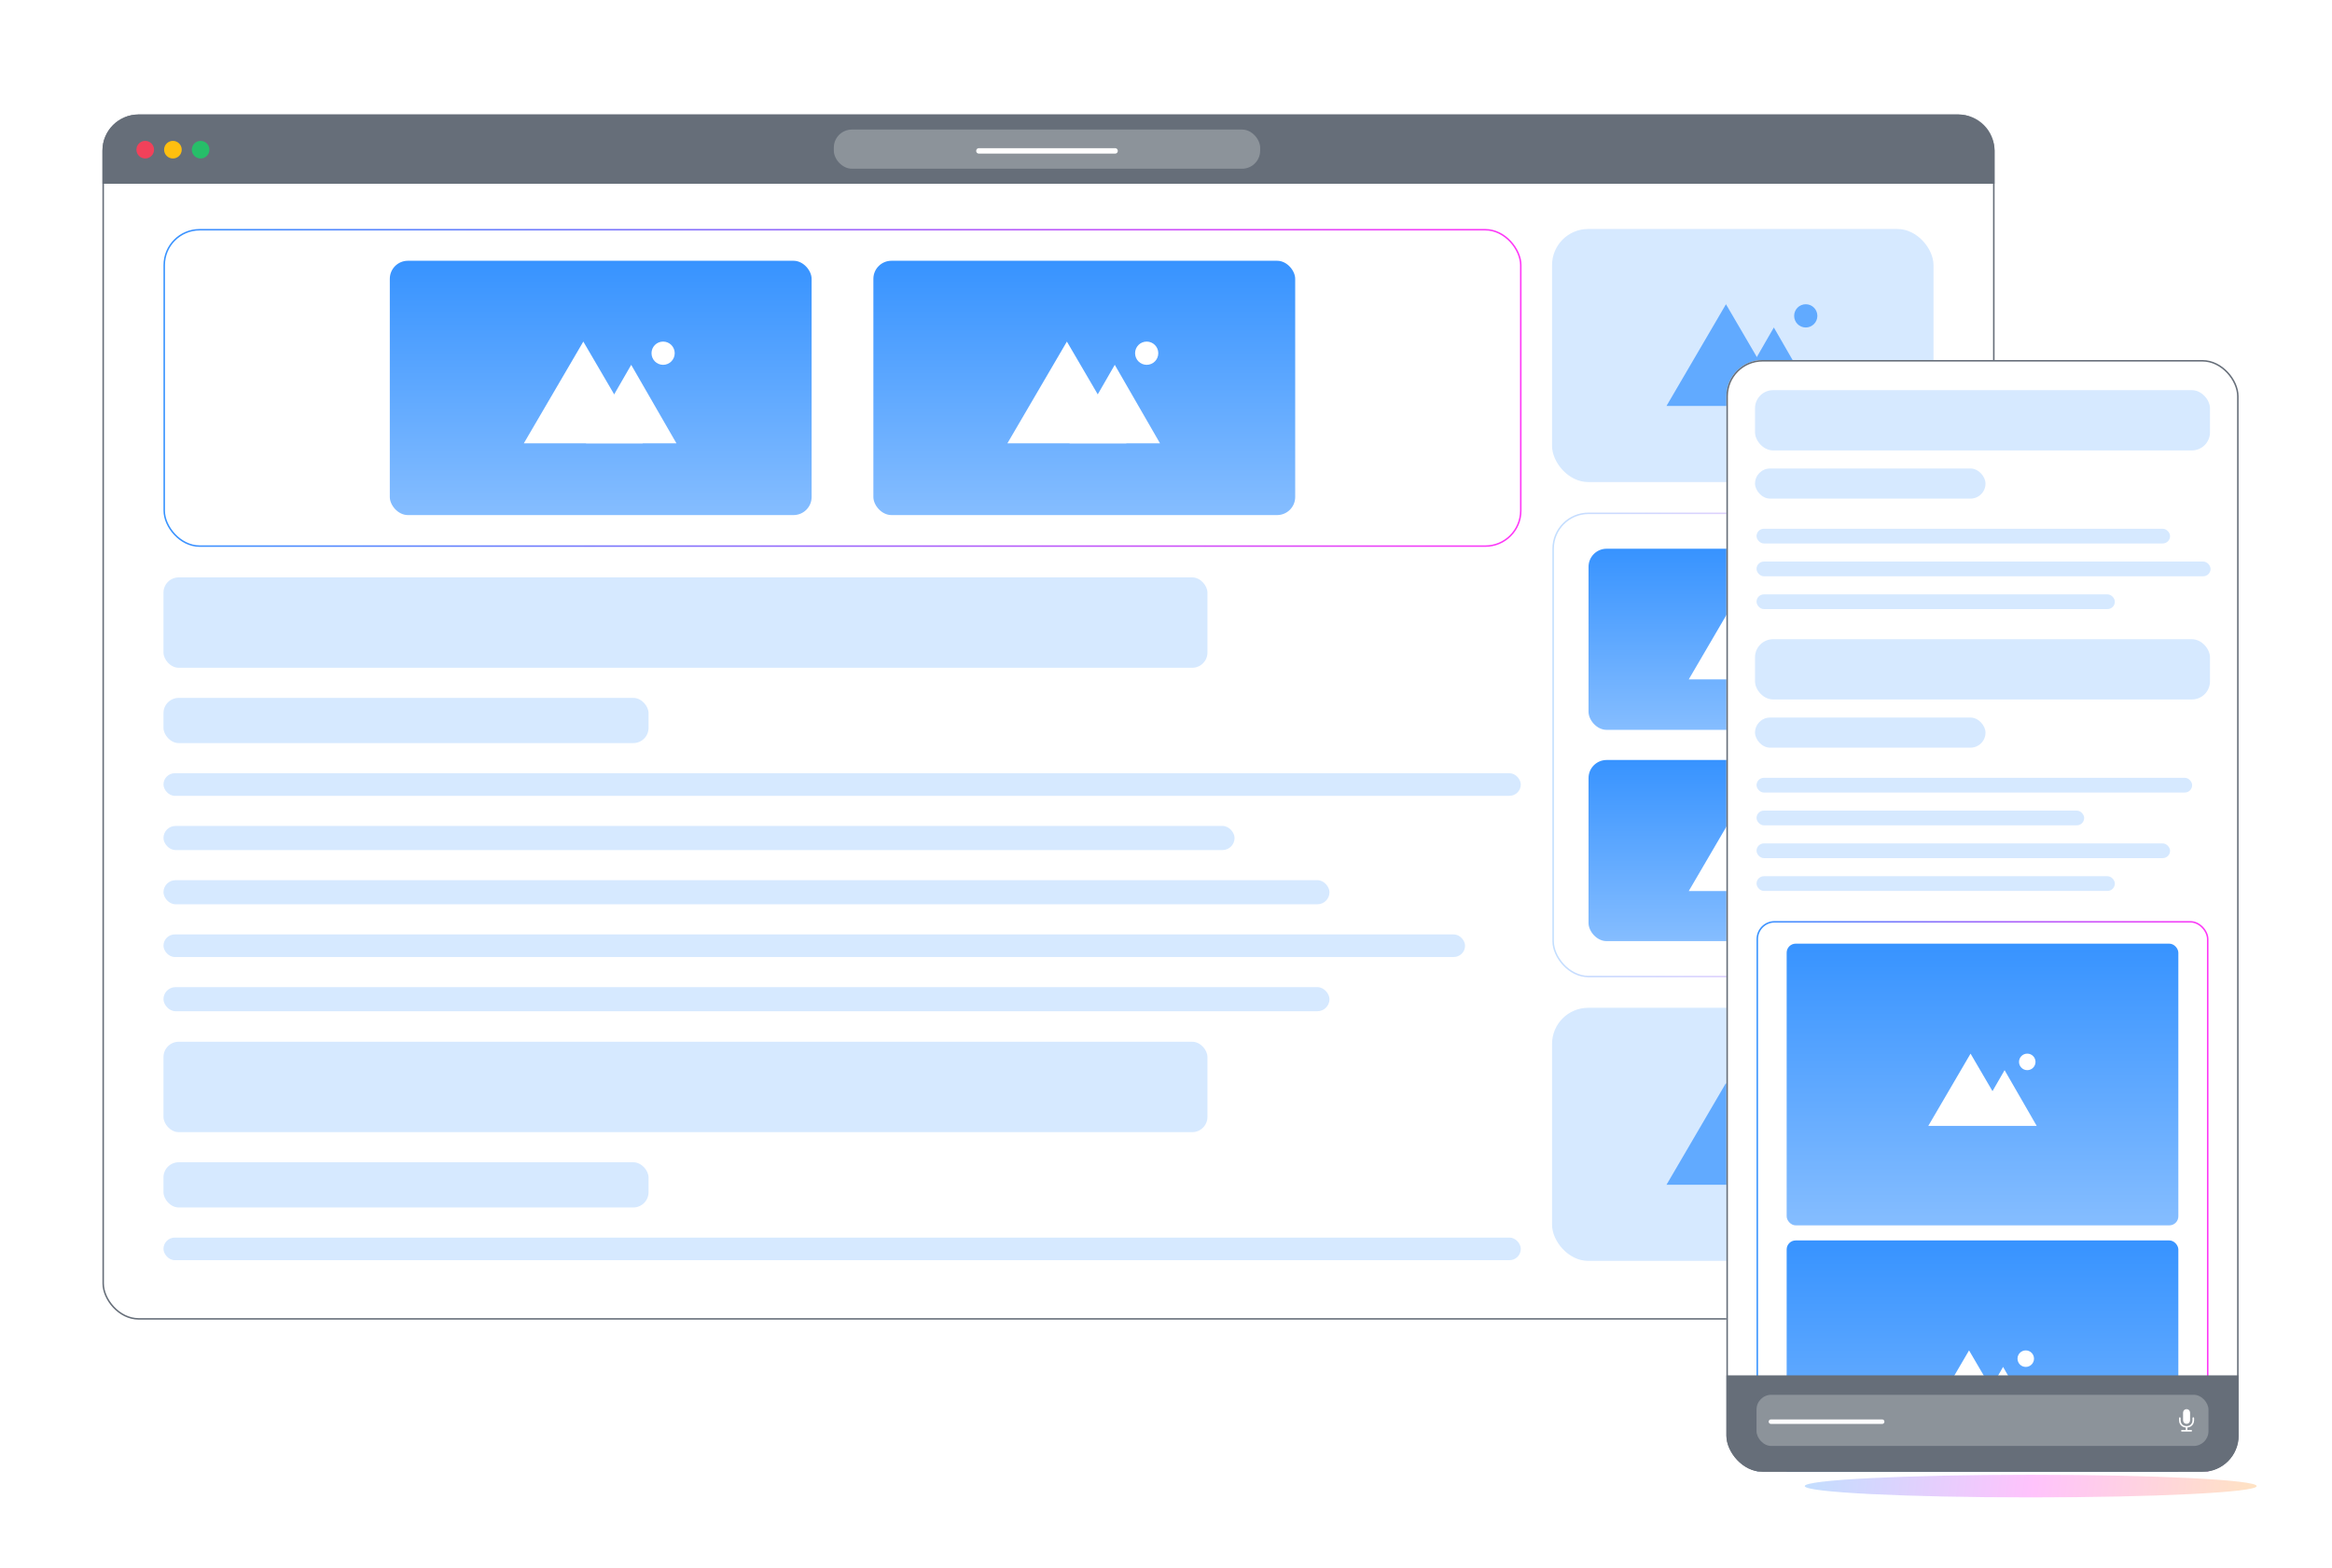 <?xml version="1.0" encoding="UTF-8"?> <svg xmlns="http://www.w3.org/2000/svg" width="1548" height="1041" viewBox="0 0 1548 1041" fill="none"><g filter="url(#filter0_f_2349_13693)"><ellipse cx="682.67" cy="844" rx="418.67" ry="15" fill="url(#paint0_linear_2349_13693)" fill-opacity="0.3"></ellipse></g><g filter="url(#filter1_f_2349_13693)"><ellipse cx="1348" cy="986.5" rx="150" ry="7.5" fill="url(#paint1_linear_2349_13693)" fill-opacity="0.3"></ellipse></g><g filter="url(#filter2_dd_2349_13693)"><rect x="30" y="40" width="1256" height="800" rx="24" fill="white"></rect><rect x="30.5" y="40.5" width="1255" height="799" rx="23.5" stroke="#666E79"></rect><rect x="71.016" y="116.5" width="900.484" height="210.022" rx="23.5" stroke="url(#paint2_linear_2349_13693)"></rect><rect x="220.758" y="137.102" width="280" height="168.817" rx="12" fill="url(#paint3_linear_2349_13693)"></rect><g filter="url(#filter3_d_2349_13693)"><path d="M349.211 187.747L388.695 255.274H309.726L349.211 187.747Z" fill="white"></path><path d="M380.992 203.182L411.016 255.274H350.967L380.992 203.182Z" fill="white"></path><path d="M409.882 195.465C409.882 199.727 406.433 203.182 402.178 203.182C397.923 203.182 394.474 199.727 394.474 195.465C394.474 191.202 397.923 187.747 402.178 187.747C406.433 187.747 409.882 191.202 409.882 195.465Z" fill="white"></path></g><rect x="541.758" y="137.102" width="280" height="168.817" rx="12" fill="url(#paint4_linear_2349_13693)"></rect><g filter="url(#filter4_d_2349_13693)"><path d="M670.211 187.747L709.695 255.274H630.726L670.211 187.747Z" fill="white"></path><path d="M701.992 203.182L732.016 255.274H671.967L701.992 203.182Z" fill="white"></path><path d="M730.882 195.465C730.882 199.727 727.433 203.182 723.178 203.182C718.923 203.182 715.474 199.727 715.474 195.465C715.474 191.202 718.923 187.747 723.178 187.747C727.433 187.747 730.882 191.202 730.882 195.465Z" fill="white"></path></g><rect x="70.516" y="347.28" width="693" height="60" rx="10.129" fill="#D6E9FF"></rect><rect x="70.516" y="427.28" width="322" height="30" rx="10.129" fill="#D6E9FF"></rect><rect x="70.516" y="477.28" width="901" height="15" rx="7.5" fill="#D6E9FF"></rect><rect x="70.516" y="512.28" width="711" height="16" rx="8" fill="#D6E9FF"></rect><rect x="70.516" y="548.28" width="774" height="16" rx="8" fill="#D6E9FF"></rect><rect x="70.516" y="584.28" width="864" height="15" rx="7.5" fill="#D6E9FF"></rect><rect x="70.516" y="619.28" width="774" height="16" rx="8" fill="#D6E9FF"></rect><rect x="70.516" y="655.538" width="693" height="60" rx="10.129" fill="#D6E9FF"></rect><rect x="70.516" y="735.538" width="322" height="30" rx="10.129" fill="#D6E9FF"></rect><rect x="70.516" y="785.538" width="901" height="15" rx="7.5" fill="#D6E9FF"></rect><rect x="992.258" y="116" width="253.226" height="168" rx="24" fill="#D6E9FF"></rect><path d="M1107.71 165.958L1147.2 233.484H1068.23L1107.71 165.958Z" fill="#61AAFF"></path><path d="M1139.49 181.392L1169.52 233.484H1109.47L1139.49 181.392Z" fill="#61AAFF"></path><path d="M1168.38 173.675C1168.38 177.937 1164.93 181.392 1160.68 181.392C1156.42 181.392 1152.97 177.937 1152.97 173.675C1152.97 169.413 1156.42 165.958 1160.68 165.958C1164.93 165.958 1168.38 169.413 1168.38 173.675Z" fill="#61AAFF"></path><rect x="992.984" y="304.758" width="252" height="307.484" rx="23.5" stroke="url(#paint5_linear_2349_13693)" stroke-opacity="0.3"></rect><rect x="1016.48" y="328.258" width="205" height="120.242" rx="12" fill="url(#paint6_linear_2349_13693)"></rect><g filter="url(#filter5_d_2349_13693)"><path d="M1111.07 364L1139.13 412H1083L1111.07 364Z" fill="white"></path><path d="M1133.66 374.971L1155 412H1112.32L1133.66 374.971Z" fill="white"></path><path d="M1154.19 369.486C1154.19 372.515 1151.74 374.971 1148.72 374.971C1145.69 374.971 1143.24 372.515 1143.24 369.486C1143.24 366.456 1145.69 364 1148.72 364C1151.74 364 1154.19 366.456 1154.19 369.486Z" fill="white"></path></g><rect x="1016.48" y="468.5" width="205" height="120.242" rx="12" fill="url(#paint7_linear_2349_13693)"></rect><g filter="url(#filter6_d_2349_13693)"><path d="M1111.07 504.5L1139.13 552.5H1083L1111.07 504.5Z" fill="white"></path><path d="M1133.66 515.471L1155 552.5H1112.32L1133.66 515.471Z" fill="white"></path><path d="M1154.19 509.986C1154.19 513.015 1151.74 515.471 1148.72 515.471C1145.69 515.471 1143.24 513.015 1143.24 509.986C1143.24 506.956 1145.69 504.5 1148.72 504.5C1151.74 504.5 1154.19 506.956 1154.19 509.986Z" fill="white"></path></g><rect x="992.258" y="633" width="253.226" height="168" rx="24" fill="#D6E9FF"></rect><path d="M1107.71 682.957L1147.2 750.484H1068.23L1107.71 682.957Z" fill="#61AAFF"></path><path d="M1139.49 698.392L1169.52 750.484H1109.47L1139.49 698.392Z" fill="#61AAFF"></path><path d="M1168.38 690.675C1168.38 694.937 1164.93 698.392 1160.68 698.392C1156.42 698.392 1152.97 694.937 1152.97 690.675C1152.97 686.412 1156.42 682.957 1160.68 682.957C1164.93 682.957 1168.38 686.412 1168.38 690.675Z" fill="#61AAFF"></path><path d="M30 64C30 50.745 40.745 40 54 40H1262C1275.25 40 1286 50.745 1286 64V86H30V64Z" fill="#666E79"></path><rect x="515.5" y="50" width="283" height="26" rx="12" fill="#8C939A"></rect><path d="M610.012 64.148C610.012 63.804 610.092 63.5 610.252 63.236C610.404 62.964 610.616 62.752 610.888 62.6C611.152 62.44 611.456 62.36 611.8 62.36H618.568C618.912 62.36 619.216 62.44 619.48 62.6C619.752 62.752 619.964 62.964 620.116 63.236C620.276 63.5 620.356 63.804 620.356 64.148V64.172C620.356 64.516 620.276 64.824 620.116 65.096C619.964 65.36 619.752 65.572 619.48 65.732C619.216 65.884 618.912 65.96 618.568 65.96H611.8C611.456 65.96 611.152 65.884 610.888 65.732C610.616 65.572 610.404 65.36 610.252 65.096C610.092 64.824 610.012 64.516 610.012 64.172V64.148ZM616.931 64.148C616.931 63.804 617.011 63.5 617.171 63.236C617.323 62.964 617.535 62.752 617.807 62.6C618.071 62.44 618.375 62.36 618.719 62.36H625.487C625.831 62.36 626.135 62.44 626.399 62.6C626.671 62.752 626.883 62.964 627.035 63.236C627.195 63.5 627.275 63.804 627.275 64.148V64.172C627.275 64.516 627.195 64.824 627.035 65.096C626.883 65.36 626.671 65.572 626.399 65.732C626.135 65.884 625.831 65.96 625.487 65.96H618.719C618.375 65.96 618.071 65.884 617.807 65.732C617.535 65.572 617.323 65.36 617.171 65.096C617.011 64.824 616.931 64.516 616.931 64.172V64.148ZM623.849 64.148C623.849 63.804 623.929 63.5 624.089 63.236C624.241 62.964 624.453 62.752 624.725 62.6C624.989 62.44 625.293 62.36 625.637 62.36H632.405C632.749 62.36 633.053 62.44 633.317 62.6C633.589 62.752 633.801 62.964 633.953 63.236C634.113 63.5 634.193 63.804 634.193 64.148V64.172C634.193 64.516 634.113 64.824 633.953 65.096C633.801 65.36 633.589 65.572 633.317 65.732C633.053 65.884 632.749 65.96 632.405 65.96H625.637C625.293 65.96 624.989 65.884 624.725 65.732C624.453 65.572 624.241 65.36 624.089 65.096C623.929 64.824 623.849 64.516 623.849 64.172V64.148ZM630.767 64.148C630.767 63.804 630.847 63.5 631.007 63.236C631.159 62.964 631.371 62.752 631.643 62.6C631.907 62.44 632.211 62.36 632.555 62.36H636.011C636.355 62.36 636.659 62.44 636.923 62.6C637.195 62.752 637.407 62.964 637.559 63.236C637.719 63.5 637.799 63.804 637.799 64.148V64.172C637.799 64.516 637.719 64.824 637.559 65.096C637.407 65.36 637.195 65.572 636.923 65.732C636.659 65.884 636.355 65.96 636.011 65.96H632.555C632.211 65.96 631.907 65.884 631.643 65.732C631.371 65.572 631.159 65.36 631.007 65.096C630.847 64.824 630.767 64.516 630.767 64.172V64.148ZM634.381 64.148C634.381 63.804 634.461 63.5 634.621 63.236C634.773 62.964 634.985 62.752 635.257 62.6C635.521 62.44 635.825 62.36 636.169 62.36H642.937C643.281 62.36 643.585 62.44 643.849 62.6C644.121 62.752 644.333 62.964 644.485 63.236C644.645 63.5 644.725 63.804 644.725 64.148V64.172C644.725 64.516 644.645 64.824 644.485 65.096C644.333 65.36 644.121 65.572 643.849 65.732C643.585 65.884 643.281 65.96 642.937 65.96H636.169C635.825 65.96 635.521 65.884 635.257 65.732C634.985 65.572 634.773 65.36 634.621 65.096C634.461 64.824 634.381 64.516 634.381 64.172V64.148ZM641.299 64.148C641.299 63.804 641.379 63.5 641.539 63.236C641.691 62.964 641.903 62.752 642.175 62.6C642.439 62.44 642.743 62.36 643.087 62.36H649.855C650.199 62.36 650.503 62.44 650.767 62.6C651.039 62.752 651.251 62.964 651.403 63.236C651.563 63.5 651.643 63.804 651.643 64.148V64.172C651.643 64.516 651.563 64.824 651.403 65.096C651.251 65.36 651.039 65.572 650.767 65.732C650.503 65.884 650.199 65.96 649.855 65.96H643.087C642.743 65.96 642.439 65.884 642.175 65.732C641.903 65.572 641.691 65.36 641.539 65.096C641.379 64.824 641.299 64.516 641.299 64.172V64.148ZM648.217 64.148C648.217 63.804 648.297 63.5 648.457 63.236C648.609 62.964 648.821 62.752 649.093 62.6C649.357 62.44 649.661 62.36 650.005 62.36H656.773C657.117 62.36 657.421 62.44 657.685 62.6C657.957 62.752 658.169 62.964 658.321 63.236C658.481 63.5 658.561 63.804 658.561 64.148V64.172C658.561 64.516 658.481 64.824 658.321 65.096C658.169 65.36 657.957 65.572 657.685 65.732C657.421 65.884 657.117 65.96 656.773 65.96H650.005C649.661 65.96 649.357 65.884 649.093 65.732C648.821 65.572 648.609 65.36 648.457 65.096C648.297 64.824 648.217 64.516 648.217 64.172V64.148ZM655.136 64.148C655.136 63.804 655.216 63.5 655.376 63.236C655.528 62.964 655.74 62.752 656.012 62.6C656.276 62.44 656.58 62.36 656.924 62.36H663.692C664.036 62.36 664.34 62.44 664.604 62.6C664.876 62.752 665.088 62.964 665.24 63.236C665.4 63.5 665.48 63.804 665.48 64.148V64.172C665.48 64.516 665.4 64.824 665.24 65.096C665.088 65.36 664.876 65.572 664.604 65.732C664.34 65.884 664.036 65.96 663.692 65.96H656.924C656.58 65.96 656.276 65.884 656.012 65.732C655.74 65.572 655.528 65.36 655.376 65.096C655.216 64.824 655.136 64.516 655.136 64.172V64.148ZM662.054 64.148C662.054 63.804 662.134 63.5 662.294 63.236C662.446 62.964 662.658 62.752 662.93 62.6C663.194 62.44 663.498 62.36 663.842 62.36H667.298C667.642 62.36 667.946 62.44 668.21 62.6C668.482 62.752 668.694 62.964 668.846 63.236C669.006 63.5 669.086 63.804 669.086 64.148V64.172C669.086 64.516 669.006 64.824 668.846 65.096C668.694 65.36 668.482 65.572 668.21 65.732C667.946 65.884 667.642 65.96 667.298 65.96H663.842C663.498 65.96 663.194 65.884 662.93 65.732C662.658 65.572 662.446 65.36 662.294 65.096C662.134 64.824 662.054 64.516 662.054 64.172V64.148ZM665.667 64.148C665.667 63.804 665.747 63.5 665.907 63.236C666.059 62.964 666.271 62.752 666.543 62.6C666.807 62.44 667.111 62.36 667.455 62.36H670.911C671.255 62.36 671.559 62.44 671.823 62.6C672.095 62.752 672.307 62.964 672.459 63.236C672.619 63.5 672.699 63.804 672.699 64.148V64.172C672.699 64.516 672.619 64.824 672.459 65.096C672.307 65.36 672.095 65.572 671.823 65.732C671.559 65.884 671.255 65.96 670.911 65.96H667.455C667.111 65.96 666.807 65.884 666.543 65.732C666.271 65.572 666.059 65.36 665.907 65.096C665.747 64.824 665.667 64.516 665.667 64.172V64.148ZM669.281 64.148C669.281 63.804 669.361 63.5 669.521 63.236C669.673 62.964 669.885 62.752 670.157 62.6C670.421 62.44 670.725 62.36 671.069 62.36H677.837C678.181 62.36 678.485 62.44 678.749 62.6C679.021 62.752 679.233 62.964 679.385 63.236C679.545 63.5 679.625 63.804 679.625 64.148V64.172C679.625 64.516 679.545 64.824 679.385 65.096C679.233 65.36 679.021 65.572 678.749 65.732C678.485 65.884 678.181 65.96 677.837 65.96H671.069C670.725 65.96 670.421 65.884 670.157 65.732C669.885 65.572 669.673 65.36 669.521 65.096C669.361 64.824 669.281 64.516 669.281 64.172V64.148ZM676.199 64.148C676.199 63.804 676.279 63.5 676.439 63.236C676.591 62.964 676.803 62.752 677.075 62.6C677.339 62.44 677.643 62.36 677.987 62.36H681.443C681.787 62.36 682.091 62.44 682.355 62.6C682.627 62.752 682.839 62.964 682.991 63.236C683.151 63.5 683.231 63.804 683.231 64.148V64.172C683.231 64.516 683.151 64.824 682.991 65.096C682.839 65.36 682.627 65.572 682.355 65.732C682.091 65.884 681.787 65.96 681.443 65.96H677.987C677.643 65.96 677.339 65.884 677.075 65.732C676.803 65.572 676.591 65.36 676.439 65.096C676.279 64.824 676.199 64.516 676.199 64.172V64.148ZM679.813 64.148C679.813 63.804 679.893 63.5 680.053 63.236C680.205 62.964 680.417 62.752 680.689 62.6C680.953 62.44 681.257 62.36 681.601 62.36H688.369C688.713 62.36 689.017 62.44 689.281 62.6C689.553 62.752 689.765 62.964 689.917 63.236C690.077 63.5 690.157 63.804 690.157 64.148V64.172C690.157 64.516 690.077 64.824 689.917 65.096C689.765 65.36 689.553 65.572 689.281 65.732C689.017 65.884 688.713 65.96 688.369 65.96H681.601C681.257 65.96 680.953 65.884 680.689 65.732C680.417 65.572 680.205 65.36 680.053 65.096C679.893 64.824 679.813 64.516 679.813 64.172V64.148ZM686.731 64.148C686.731 63.804 686.811 63.5 686.971 63.236C687.123 62.964 687.335 62.752 687.607 62.6C687.871 62.44 688.175 62.36 688.519 62.36H695.287C695.631 62.36 695.935 62.44 696.199 62.6C696.471 62.752 696.683 62.964 696.835 63.236C696.995 63.5 697.075 63.804 697.075 64.148V64.172C697.075 64.516 696.995 64.824 696.835 65.096C696.683 65.36 696.471 65.572 696.199 65.732C695.935 65.884 695.631 65.96 695.287 65.96H688.519C688.175 65.96 687.871 65.884 687.607 65.732C687.335 65.572 687.123 65.36 686.971 65.096C686.811 64.824 686.731 64.516 686.731 64.172V64.148ZM693.649 64.148C693.649 63.804 693.729 63.5 693.889 63.236C694.041 62.964 694.253 62.752 694.525 62.6C694.789 62.44 695.093 62.36 695.437 62.36H702.205C702.549 62.36 702.853 62.44 703.117 62.6C703.389 62.752 703.601 62.964 703.753 63.236C703.913 63.5 703.993 63.804 703.993 64.148V64.172C703.993 64.516 703.913 64.824 703.753 65.096C703.601 65.36 703.389 65.572 703.117 65.732C702.853 65.884 702.549 65.96 702.205 65.96H695.437C695.093 65.96 694.789 65.884 694.525 65.732C694.253 65.572 694.041 65.36 693.889 65.096C693.729 64.824 693.649 64.516 693.649 64.172V64.148Z" fill="white"></path><ellipse cx="58.404" cy="63.363" rx="5.848" ry="5.841" fill="#F2415A"></ellipse><ellipse cx="76.782" cy="63.363" rx="5.848" ry="5.841" fill="#FFBF0F"></ellipse><ellipse cx="95.161" cy="63.363" rx="5.848" ry="5.841" fill="#27BE69"></ellipse></g><g filter="url(#filter7_dd_2349_13693)"><g clip-path="url(#clip0_2349_13693)"><rect x="1178" y="248" width="340" height="738" rx="24" fill="white"></rect><rect x="1197" y="268" width="302" height="40" rx="12" fill="#D6E9FF"></rect><rect x="1197" y="320" width="153" height="20" rx="10" fill="#D6E9FF"></rect><rect x="1198" y="360" width="274.51" height="9.775" rx="4.887" fill="#D6E9FF"></rect><rect x="1198" y="381.775" width="301.391" height="9.775" rx="4.887" fill="#D6E9FF"></rect><rect x="1198" y="403.55" width="237.854" height="9.775" rx="4.887" fill="#D6E9FF"></rect><rect x="1197" y="433.324" width="302" height="40" rx="12" fill="#D6E9FF"></rect><rect x="1197" y="485.324" width="153" height="20" rx="10" fill="#D6E9FF"></rect><rect x="1198" y="525.324" width="289.172" height="9.775" rx="4.887" fill="#D6E9FF"></rect><rect x="1198" y="547.099" width="217.49" height="9.775" rx="4.887" fill="#D6E9FF"></rect><rect x="1198" y="568.874" width="274.51" height="9.775" rx="4.887" fill="#D6E9FF"></rect><rect x="1198" y="590.649" width="237.854" height="9.775" rx="4.887" fill="#D6E9FF"></rect><rect x="1198.5" y="620.924" width="299" height="413" rx="11.5" stroke="url(#paint8_linear_2349_13693)"></rect><rect x="1218" y="635.424" width="260" height="187" rx="6" fill="url(#paint9_linear_2349_13693)"></rect><g filter="url(#filter8_d_2349_13693)"><path d="M1340.07 705.424L1354.63 730.326L1362.66 716.395L1384 753.424L1312 753.424L1340.07 705.424Z" fill="white"></path><path d="M1377.72 716.395C1380.74 716.395 1383.19 713.939 1383.19 710.91C1383.19 707.88 1380.74 705.424 1377.72 705.424C1374.69 705.424 1372.24 707.88 1372.24 710.91C1372.24 713.939 1374.69 716.395 1377.72 716.395Z" fill="white"></path></g><rect x="1218" y="832.424" width="260" height="187" rx="6" fill="url(#paint10_linear_2349_13693)"></rect><g filter="url(#filter9_d_2349_13693)"><path d="M1339.07 902.424L1353.63 927.326L1361.66 913.395L1383 950.424L1311 950.424L1339.07 902.424Z" fill="white"></path><path d="M1376.72 913.395C1379.74 913.395 1382.19 910.939 1382.19 907.91C1382.19 904.88 1379.74 902.424 1376.72 902.424C1373.69 902.424 1371.24 904.88 1371.24 907.91C1371.24 910.939 1373.69 913.395 1376.72 913.395Z" fill="white"></path></g><rect width="340" height="63.75" transform="translate(1178 922)" fill="#666E79"></rect><rect x="1198" y="934.892" width="300" height="33.967" rx="9.808" fill="#8C939A"></rect><path d="M1206.07 952.727C1206.07 952.446 1206.14 952.197 1206.27 951.981C1206.39 951.759 1206.57 951.586 1206.79 951.462C1207 951.331 1207.25 951.265 1207.53 951.265H1213.06C1213.35 951.265 1213.59 951.331 1213.81 951.462C1214.03 951.586 1214.21 951.759 1214.33 951.981C1214.46 952.197 1214.53 952.446 1214.53 952.727V952.746C1214.53 953.027 1214.46 953.279 1214.33 953.502C1214.21 953.717 1214.03 953.891 1213.81 954.021C1213.59 954.146 1213.35 954.208 1213.06 954.208H1207.53C1207.25 954.208 1207 954.146 1206.79 954.021C1206.57 953.891 1206.39 953.717 1206.27 953.502C1206.14 953.279 1206.07 953.027 1206.07 952.746V952.727ZM1211.73 952.727C1211.73 952.446 1211.79 952.197 1211.92 951.981C1212.05 951.759 1212.22 951.586 1212.44 951.462C1212.66 951.331 1212.91 951.265 1213.19 951.265H1218.72C1219 951.265 1219.25 951.331 1219.46 951.462C1219.69 951.586 1219.86 951.759 1219.98 951.981C1220.12 952.197 1220.18 952.446 1220.18 952.727V952.746C1220.18 953.027 1220.12 953.279 1219.98 953.502C1219.86 953.717 1219.69 953.891 1219.46 954.021C1219.25 954.146 1219 954.208 1218.72 954.208H1213.19C1212.91 954.208 1212.66 954.146 1212.44 954.021C1212.22 953.891 1212.05 953.717 1211.92 953.502C1211.79 953.279 1211.73 953.027 1211.73 952.746V952.727ZM1217.38 952.727C1217.38 952.446 1217.45 952.197 1217.58 951.981C1217.7 951.759 1217.87 951.586 1218.1 951.462C1218.31 951.331 1218.56 951.265 1218.84 951.265H1224.37C1224.65 951.265 1224.9 951.331 1225.12 951.462C1225.34 951.586 1225.51 951.759 1225.64 951.981C1225.77 952.197 1225.83 952.446 1225.83 952.727V952.746C1225.83 953.027 1225.77 953.279 1225.64 953.502C1225.51 953.717 1225.34 953.891 1225.12 954.021C1224.9 954.146 1224.65 954.208 1224.37 954.208H1218.84C1218.56 954.208 1218.31 954.146 1218.1 954.021C1217.87 953.891 1217.7 953.717 1217.58 953.502C1217.45 953.279 1217.38 953.027 1217.38 952.746V952.727ZM1223.03 952.727C1223.03 952.446 1223.1 952.197 1223.23 951.981C1223.36 951.759 1223.53 951.586 1223.75 951.462C1223.97 951.331 1224.22 951.265 1224.5 951.265H1227.32C1227.6 951.265 1227.85 951.331 1228.07 951.462C1228.29 951.586 1228.46 951.759 1228.59 951.981C1228.72 952.197 1228.78 952.446 1228.78 952.727V952.746C1228.78 953.027 1228.72 953.279 1228.59 953.502C1228.46 953.717 1228.29 953.891 1228.07 954.021C1227.85 954.146 1227.6 954.208 1227.32 954.208H1224.5C1224.22 954.208 1223.97 954.146 1223.75 954.021C1223.53 953.891 1223.36 953.717 1223.23 953.502C1223.1 953.279 1223.03 953.027 1223.03 952.746V952.727ZM1225.99 952.727C1225.99 952.446 1226.05 952.197 1226.18 951.981C1226.31 951.759 1226.48 951.586 1226.7 951.462C1226.92 951.331 1227.17 951.265 1227.45 951.265H1232.98C1233.26 951.265 1233.51 951.331 1233.73 951.462C1233.95 951.586 1234.12 951.759 1234.25 951.981C1234.38 952.197 1234.44 952.446 1234.44 952.727V952.746C1234.44 953.027 1234.38 953.279 1234.25 953.502C1234.12 953.717 1233.95 953.891 1233.73 954.021C1233.51 954.146 1233.26 954.208 1232.98 954.208H1227.45C1227.17 954.208 1226.92 954.146 1226.7 954.021C1226.48 953.891 1226.31 953.717 1226.18 953.502C1226.05 953.279 1225.99 953.027 1225.99 952.746V952.727ZM1231.64 952.727C1231.64 952.446 1231.71 952.197 1231.84 951.981C1231.96 951.759 1232.14 951.586 1232.36 951.462C1232.57 951.331 1232.82 951.265 1233.1 951.265H1238.64C1238.92 951.265 1239.17 951.331 1239.38 951.462C1239.6 951.586 1239.78 951.759 1239.9 951.981C1240.03 952.197 1240.1 952.446 1240.1 952.727V952.746C1240.1 953.027 1240.03 953.279 1239.9 953.502C1239.78 953.717 1239.6 953.891 1239.38 954.021C1239.17 954.146 1238.92 954.208 1238.64 954.208H1233.1C1232.82 954.208 1232.57 954.146 1232.36 954.021C1232.14 953.891 1231.96 953.717 1231.84 953.502C1231.71 953.279 1231.64 953.027 1231.64 952.746V952.727ZM1237.3 952.727C1237.3 952.446 1237.36 952.197 1237.49 951.981C1237.62 951.759 1237.79 951.586 1238.01 951.462C1238.23 951.331 1238.48 951.265 1238.76 951.265H1244.29C1244.57 951.265 1244.82 951.331 1245.04 951.462C1245.26 951.586 1245.43 951.759 1245.56 951.981C1245.69 952.197 1245.75 952.446 1245.75 952.727V952.746C1245.75 953.027 1245.69 953.279 1245.56 953.502C1245.43 953.717 1245.26 953.891 1245.04 954.021C1244.82 954.146 1244.57 954.208 1244.29 954.208H1238.76C1238.48 954.208 1238.23 954.146 1238.01 954.021C1237.79 953.891 1237.62 953.717 1237.49 953.502C1237.36 953.279 1237.3 953.027 1237.3 952.746V952.727ZM1242.95 952.727C1242.95 952.446 1243.02 952.197 1243.15 951.981C1243.27 951.759 1243.45 951.586 1243.67 951.462C1243.88 951.331 1244.13 951.265 1244.41 951.265H1249.94C1250.23 951.265 1250.47 951.331 1250.69 951.462C1250.91 951.586 1251.09 951.759 1251.21 951.981C1251.34 952.197 1251.41 952.446 1251.41 952.727V952.746C1251.41 953.027 1251.34 953.279 1251.21 953.502C1251.09 953.717 1250.91 953.891 1250.69 954.021C1250.47 954.146 1250.23 954.208 1249.94 954.208H1244.41C1244.13 954.208 1243.88 954.146 1243.67 954.021C1243.45 953.891 1243.27 953.717 1243.15 953.502C1243.02 953.279 1242.95 953.027 1242.95 952.746V952.727ZM1248.61 952.727C1248.61 952.446 1248.67 952.197 1248.8 951.981C1248.93 951.759 1249.1 951.586 1249.32 951.462C1249.54 951.331 1249.79 951.265 1250.07 951.265H1252.89C1253.17 951.265 1253.42 951.331 1253.64 951.462C1253.86 951.586 1254.03 951.759 1254.16 951.981C1254.29 952.197 1254.35 952.446 1254.35 952.727V952.746C1254.35 953.027 1254.29 953.279 1254.16 953.502C1254.03 953.717 1253.86 953.891 1253.64 954.021C1253.42 954.146 1253.17 954.208 1252.89 954.208H1250.07C1249.79 954.208 1249.54 954.146 1249.32 954.021C1249.1 953.891 1248.93 953.717 1248.8 953.502C1248.67 953.279 1248.61 953.027 1248.61 952.746V952.727ZM1251.56 952.727C1251.56 952.446 1251.62 952.197 1251.76 951.981C1251.88 951.759 1252.05 951.586 1252.28 951.462C1252.49 951.331 1252.74 951.265 1253.02 951.265H1255.85C1256.13 951.265 1256.37 951.331 1256.59 951.462C1256.81 951.586 1256.99 951.759 1257.11 951.981C1257.24 952.197 1257.31 952.446 1257.31 952.727V952.746C1257.31 953.027 1257.24 953.279 1257.11 953.502C1256.99 953.717 1256.81 953.891 1256.59 954.021C1256.37 954.146 1256.13 954.208 1255.85 954.208H1253.02C1252.74 954.208 1252.49 954.146 1252.28 954.021C1252.05 953.891 1251.88 953.717 1251.76 953.502C1251.62 953.279 1251.56 953.027 1251.56 952.746V952.727ZM1254.51 952.727C1254.51 952.446 1254.58 952.197 1254.71 951.981C1254.83 951.759 1255.01 951.586 1255.23 951.462C1255.44 951.331 1255.69 951.265 1255.97 951.265H1261.51C1261.79 951.265 1262.04 951.331 1262.25 951.462C1262.47 951.586 1262.65 951.759 1262.77 951.981C1262.9 952.197 1262.97 952.446 1262.97 952.727V952.746C1262.97 953.027 1262.9 953.279 1262.77 953.502C1262.65 953.717 1262.47 953.891 1262.25 954.021C1262.04 954.146 1261.79 954.208 1261.51 954.208H1255.97C1255.69 954.208 1255.44 954.146 1255.23 954.021C1255.01 953.891 1254.83 953.717 1254.71 953.502C1254.58 953.279 1254.51 953.027 1254.51 952.746V952.727ZM1260.17 952.727C1260.17 952.446 1260.23 952.197 1260.36 951.981C1260.49 951.759 1260.66 951.586 1260.88 951.462C1261.1 951.331 1261.35 951.265 1261.63 951.265H1264.45C1264.73 951.265 1264.98 951.331 1265.2 951.462C1265.42 951.586 1265.59 951.759 1265.72 951.981C1265.85 952.197 1265.91 952.446 1265.91 952.727V952.746C1265.91 953.027 1265.85 953.279 1265.72 953.502C1265.59 953.717 1265.42 953.891 1265.2 954.021C1264.98 954.146 1264.73 954.208 1264.45 954.208H1261.63C1261.35 954.208 1261.1 954.146 1260.88 954.021C1260.66 953.891 1260.49 953.717 1260.36 953.502C1260.23 953.279 1260.17 953.027 1260.17 952.746V952.727ZM1263.12 952.727C1263.12 952.446 1263.19 952.197 1263.32 951.981C1263.44 951.759 1263.61 951.586 1263.84 951.462C1264.05 951.331 1264.3 951.265 1264.58 951.265H1270.11C1270.39 951.265 1270.64 951.331 1270.86 951.462C1271.08 951.586 1271.25 951.759 1271.38 951.981C1271.51 952.197 1271.57 952.446 1271.57 952.727V952.746C1271.57 953.027 1271.51 953.279 1271.38 953.502C1271.25 953.717 1271.08 953.891 1270.86 954.021C1270.64 954.146 1270.39 954.208 1270.11 954.208H1264.58C1264.3 954.208 1264.05 954.146 1263.84 954.021C1263.61 953.891 1263.44 953.717 1263.32 953.502C1263.19 953.279 1263.12 953.027 1263.12 952.746V952.727ZM1268.77 952.727C1268.77 952.446 1268.84 952.197 1268.97 951.981C1269.1 951.759 1269.27 951.586 1269.49 951.462C1269.71 951.331 1269.95 951.265 1270.24 951.265H1275.77C1276.05 951.265 1276.3 951.331 1276.51 951.462C1276.74 951.586 1276.91 951.759 1277.03 951.981C1277.16 952.197 1277.23 952.446 1277.23 952.727V952.746C1277.23 953.027 1277.16 953.279 1277.03 953.502C1276.91 953.717 1276.74 953.891 1276.51 954.021C1276.3 954.146 1276.05 954.208 1275.77 954.208H1270.24C1269.95 954.208 1269.71 954.146 1269.49 954.021C1269.27 953.891 1269.1 953.717 1268.97 953.502C1268.84 953.279 1268.77 953.027 1268.77 952.746V952.727ZM1274.43 952.727C1274.43 952.446 1274.49 952.197 1274.63 951.981C1274.75 951.759 1274.92 951.586 1275.15 951.462C1275.36 951.331 1275.61 951.265 1275.89 951.265H1281.42C1281.7 951.265 1281.95 951.331 1282.17 951.462C1282.39 951.586 1282.56 951.759 1282.69 951.981C1282.82 952.197 1282.88 952.446 1282.88 952.727V952.746C1282.88 953.027 1282.82 953.279 1282.69 953.502C1282.56 953.717 1282.39 953.891 1282.17 954.021C1281.95 954.146 1281.7 954.208 1281.42 954.208H1275.89C1275.61 954.208 1275.36 954.146 1275.15 954.021C1274.92 953.891 1274.75 953.717 1274.63 953.502C1274.49 953.279 1274.43 953.027 1274.43 952.746V952.727Z" fill="white"></path><path d="M1478.46 951.749C1478.46 952.662 1478.65 953.472 1479.02 954.18C1479.4 954.888 1479.92 955.457 1480.59 955.885C1481.26 956.309 1482.04 956.558 1482.93 956.633V958.26H1480.34C1480.19 958.26 1480.06 958.312 1479.96 958.414C1479.86 958.516 1479.81 958.642 1479.81 958.791C1479.81 958.936 1479.86 959.059 1479.96 959.162C1480.06 959.264 1480.19 959.315 1480.34 959.315H1486.58C1486.73 959.315 1486.85 959.264 1486.96 959.162C1487.06 959.059 1487.11 958.936 1487.11 958.791C1487.11 958.642 1487.06 958.516 1486.96 958.414C1486.85 958.312 1486.73 958.26 1486.58 958.26H1483.99V956.633C1484.88 956.558 1485.66 956.309 1486.33 955.885C1487 955.457 1487.52 954.888 1487.89 954.18C1488.27 953.472 1488.46 952.662 1488.46 951.749V950.331C1488.46 950.187 1488.41 950.063 1488.3 949.961C1488.2 949.858 1488.08 949.807 1487.93 949.807C1487.78 949.807 1487.66 949.858 1487.56 949.961C1487.45 950.063 1487.4 950.187 1487.4 950.331V951.707C1487.4 952.499 1487.24 953.193 1486.91 953.789C1486.59 954.385 1486.13 954.849 1485.54 955.179C1484.95 955.505 1484.26 955.668 1483.46 955.668C1482.67 955.668 1481.97 955.505 1481.38 955.179C1480.79 954.849 1480.33 954.385 1480 953.789C1479.68 953.193 1479.51 952.499 1479.51 951.707V950.331C1479.51 950.187 1479.46 950.063 1479.36 949.961C1479.26 949.858 1479.13 949.807 1478.98 949.807C1478.84 949.807 1478.72 949.858 1478.61 949.961C1478.51 950.063 1478.46 950.187 1478.46 950.331V951.749ZM1483.46 954.166C1483.92 954.166 1484.33 954.059 1484.68 953.845C1485.03 953.631 1485.3 953.335 1485.5 952.958C1485.69 952.576 1485.79 952.136 1485.79 951.637V946.964C1485.79 946.465 1485.69 946.027 1485.5 945.65C1485.3 945.268 1485.03 944.97 1484.68 944.756C1484.33 944.542 1483.92 944.435 1483.46 944.435C1483 944.435 1482.59 944.542 1482.24 944.756C1481.89 944.97 1481.62 945.268 1481.42 945.65C1481.23 946.027 1481.13 946.465 1481.13 946.964V951.637C1481.13 952.136 1481.23 952.576 1481.42 952.958C1481.62 953.335 1481.89 953.631 1482.24 953.845C1482.59 954.059 1483 954.166 1483.46 954.166Z" fill="white"></path></g><rect x="1178.5" y="248.5" width="339" height="737" rx="23.5" stroke="#666E79"></rect></g><defs><filter id="filter0_f_2349_13693" x="234" y="799" width="897.34" height="90" filterUnits="userSpaceOnUse" color-interpolation-filters="sRGB"><feFlood flood-opacity="0" result="BackgroundImageFix"></feFlood><feBlend mode="normal" in="SourceGraphic" in2="BackgroundImageFix" result="shape"></feBlend><feGaussianBlur stdDeviation="15" result="effect1_foregroundBlur_2349_13693"></feGaussianBlur></filter><filter id="filter1_f_2349_13693" x="1183" y="964" width="330" height="45" filterUnits="userSpaceOnUse" color-interpolation-filters="sRGB"><feFlood flood-opacity="0" result="BackgroundImageFix"></feFlood><feBlend mode="normal" in="SourceGraphic" in2="BackgroundImageFix" result="shape"></feBlend><feGaussianBlur stdDeviation="7.5" result="effect1_foregroundBlur_2349_13693"></feGaussianBlur></filter><filter id="filter2_dd_2349_13693" x="0" y="0" width="1376" height="920" filterUnits="userSpaceOnUse" color-interpolation-filters="sRGB"><feFlood flood-opacity="0" result="BackgroundImageFix"></feFlood><feColorMatrix in="SourceAlpha" type="matrix" values="0 0 0 0 0 0 0 0 0 0 0 0 0 0 0 0 0 0 127 0" result="hardAlpha"></feColorMatrix><feOffset dx="30" dy="20"></feOffset><feGaussianBlur stdDeviation="30"></feGaussianBlur><feComposite in2="hardAlpha" operator="out"></feComposite><feColorMatrix type="matrix" values="0 0 0 0 0 0 0 0 0 0 0 0 0 0 0 0 0 0 0.1 0"></feColorMatrix><feBlend mode="normal" in2="BackgroundImageFix" result="effect1_dropShadow_2349_13693"></feBlend><feColorMatrix in="SourceAlpha" type="matrix" values="0 0 0 0 0 0 0 0 0 0 0 0 0 0 0 0 0 0 127 0" result="hardAlpha"></feColorMatrix><feOffset dx="8" dy="16"></feOffset><feGaussianBlur stdDeviation="15"></feGaussianBlur><feComposite in2="hardAlpha" operator="out"></feComposite><feColorMatrix type="matrix" values="0 0 0 0 0 0 0 0 0 0 0 0 0 0 0 0 0 0 0.1 0"></feColorMatrix><feBlend mode="normal" in2="effect1_dropShadow_2349_13693" result="effect2_dropShadow_2349_13693"></feBlend><feBlend mode="normal" in="SourceGraphic" in2="effect2_dropShadow_2349_13693" result="shape"></feBlend></filter><filter id="filter3_d_2349_13693" x="294.726" y="175.747" width="131.291" height="97.527" filterUnits="userSpaceOnUse" color-interpolation-filters="sRGB"><feFlood flood-opacity="0" result="BackgroundImageFix"></feFlood><feColorMatrix in="SourceAlpha" type="matrix" values="0 0 0 0 0 0 0 0 0 0 0 0 0 0 0 0 0 0 127 0" result="hardAlpha"></feColorMatrix><feOffset dy="3"></feOffset><feGaussianBlur stdDeviation="7.5"></feGaussianBlur><feComposite in2="hardAlpha" operator="out"></feComposite><feColorMatrix type="matrix" values="0 0 0 0 0 0 0 0 0 0.055 0 0 0 0 0.122 0 0 0 0.15 0"></feColorMatrix><feBlend mode="normal" in2="BackgroundImageFix" result="effect1_dropShadow_2349_13693"></feBlend><feBlend mode="normal" in="SourceGraphic" in2="effect1_dropShadow_2349_13693" result="shape"></feBlend></filter><filter id="filter4_d_2349_13693" x="615.726" y="175.747" width="131.291" height="97.527" filterUnits="userSpaceOnUse" color-interpolation-filters="sRGB"><feFlood flood-opacity="0" result="BackgroundImageFix"></feFlood><feColorMatrix in="SourceAlpha" type="matrix" values="0 0 0 0 0 0 0 0 0 0 0 0 0 0 0 0 0 0 127 0" result="hardAlpha"></feColorMatrix><feOffset dy="3"></feOffset><feGaussianBlur stdDeviation="7.5"></feGaussianBlur><feComposite in2="hardAlpha" operator="out"></feComposite><feColorMatrix type="matrix" values="0 0 0 0 0 0 0 0 0 0.055 0 0 0 0 0.122 0 0 0 0.15 0"></feColorMatrix><feBlend mode="normal" in2="BackgroundImageFix" result="effect1_dropShadow_2349_13693"></feBlend><feBlend mode="normal" in="SourceGraphic" in2="effect1_dropShadow_2349_13693" result="shape"></feBlend></filter><filter id="filter5_d_2349_13693" x="1068" y="352" width="102" height="78" filterUnits="userSpaceOnUse" color-interpolation-filters="sRGB"><feFlood flood-opacity="0" result="BackgroundImageFix"></feFlood><feColorMatrix in="SourceAlpha" type="matrix" values="0 0 0 0 0 0 0 0 0 0 0 0 0 0 0 0 0 0 127 0" result="hardAlpha"></feColorMatrix><feOffset dy="3"></feOffset><feGaussianBlur stdDeviation="7.5"></feGaussianBlur><feComposite in2="hardAlpha" operator="out"></feComposite><feColorMatrix type="matrix" values="0 0 0 0 0 0 0 0 0 0.055 0 0 0 0 0.122 0 0 0 0.15 0"></feColorMatrix><feBlend mode="normal" in2="BackgroundImageFix" result="effect1_dropShadow_2349_13693"></feBlend><feBlend mode="normal" in="SourceGraphic" in2="effect1_dropShadow_2349_13693" result="shape"></feBlend></filter><filter id="filter6_d_2349_13693" x="1068" y="492.5" width="102" height="78" filterUnits="userSpaceOnUse" color-interpolation-filters="sRGB"><feFlood flood-opacity="0" result="BackgroundImageFix"></feFlood><feColorMatrix in="SourceAlpha" type="matrix" values="0 0 0 0 0 0 0 0 0 0 0 0 0 0 0 0 0 0 127 0" result="hardAlpha"></feColorMatrix><feOffset dy="3"></feOffset><feGaussianBlur stdDeviation="7.5"></feGaussianBlur><feComposite in2="hardAlpha" operator="out"></feComposite><feColorMatrix type="matrix" values="0 0 0 0 0 0 0 0 0 0.055 0 0 0 0 0.122 0 0 0 0.15 0"></feColorMatrix><feBlend mode="normal" in2="BackgroundImageFix" result="effect1_dropShadow_2349_13693"></feBlend><feBlend mode="normal" in="SourceGraphic" in2="effect1_dropShadow_2349_13693" result="shape"></feBlend></filter><filter id="filter7_dd_2349_13693" x="1088" y="183" width="460" height="858" filterUnits="userSpaceOnUse" color-interpolation-filters="sRGB"><feFlood flood-opacity="0" result="BackgroundImageFix"></feFlood><feColorMatrix in="SourceAlpha" type="matrix" values="0 0 0 0 0 0 0 0 0 0 0 0 0 0 0 0 0 0 127 0" result="hardAlpha"></feColorMatrix><feOffset dx="-30" dy="-5"></feOffset><feGaussianBlur stdDeviation="30"></feGaussianBlur><feComposite in2="hardAlpha" operator="out"></feComposite><feColorMatrix type="matrix" values="0 0 0 0 0 0 0 0 0 0 0 0 0 0 0 0 0 0 0.1 0"></feColorMatrix><feBlend mode="normal" in2="BackgroundImageFix" result="effect1_dropShadow_2349_13693"></feBlend><feColorMatrix in="SourceAlpha" type="matrix" values="0 0 0 0 0 0 0 0 0 0 0 0 0 0 0 0 0 0 127 0" result="hardAlpha"></feColorMatrix><feOffset dx="-2" dy="-4"></feOffset><feGaussianBlur stdDeviation="2.5"></feGaussianBlur><feComposite in2="hardAlpha" operator="out"></feComposite><feColorMatrix type="matrix" values="0 0 0 0 0 0 0 0 0 0 0 0 0 0 0 0 0 0 0.1 0"></feColorMatrix><feBlend mode="normal" in2="effect1_dropShadow_2349_13693" result="effect2_dropShadow_2349_13693"></feBlend><feBlend mode="normal" in="SourceGraphic" in2="effect2_dropShadow_2349_13693" result="shape"></feBlend></filter><filter id="filter8_d_2349_13693" x="1297" y="693.424" width="102" height="78" filterUnits="userSpaceOnUse" color-interpolation-filters="sRGB"><feFlood flood-opacity="0" result="BackgroundImageFix"></feFlood><feColorMatrix in="SourceAlpha" type="matrix" values="0 0 0 0 0 0 0 0 0 0 0 0 0 0 0 0 0 0 127 0" result="hardAlpha"></feColorMatrix><feOffset dy="3"></feOffset><feGaussianBlur stdDeviation="7.5"></feGaussianBlur><feComposite in2="hardAlpha" operator="out"></feComposite><feColorMatrix type="matrix" values="0 0 0 0 0 0 0 0 0 0.055 0 0 0 0 0.122 0 0 0 0.15 0"></feColorMatrix><feBlend mode="normal" in2="BackgroundImageFix" result="effect1_dropShadow_2349_13693"></feBlend><feBlend mode="normal" in="SourceGraphic" in2="effect1_dropShadow_2349_13693" result="shape"></feBlend></filter><filter id="filter9_d_2349_13693" x="1296" y="890.424" width="102" height="78" filterUnits="userSpaceOnUse" color-interpolation-filters="sRGB"><feFlood flood-opacity="0" result="BackgroundImageFix"></feFlood><feColorMatrix in="SourceAlpha" type="matrix" values="0 0 0 0 0 0 0 0 0 0 0 0 0 0 0 0 0 0 127 0" result="hardAlpha"></feColorMatrix><feOffset dy="3"></feOffset><feGaussianBlur stdDeviation="7.5"></feGaussianBlur><feComposite in2="hardAlpha" operator="out"></feComposite><feColorMatrix type="matrix" values="0 0 0 0 0 0 0 0 0 0.055 0 0 0 0 0.122 0 0 0 0.15 0"></feColorMatrix><feBlend mode="normal" in2="BackgroundImageFix" result="effect1_dropShadow_2349_13693"></feBlend><feBlend mode="normal" in="SourceGraphic" in2="effect1_dropShadow_2349_13693" result="shape"></feBlend></filter><linearGradient id="paint0_linear_2349_13693" x1="264" y1="829" x2="1081.99" y2="970.702" gradientUnits="userSpaceOnUse"><stop stop-color="#3793FF"></stop><stop offset="0.502" stop-color="#FF37F7"></stop><stop offset="1" stop-color="#FFA337"></stop></linearGradient><linearGradient id="paint1_linear_2349_13693" x1="1198" y1="979" x2="1495.28" y2="1015.9" gradientUnits="userSpaceOnUse"><stop stop-color="#3793FF"></stop><stop offset="0.502" stop-color="#FF37F7"></stop><stop offset="1" stop-color="#FFA337"></stop></linearGradient><linearGradient id="paint2_linear_2349_13693" x1="70.516" y1="221.511" x2="972" y2="221.511" gradientUnits="userSpaceOnUse"><stop stop-color="#3793FF"></stop><stop offset="1" stop-color="#FF37F7"></stop></linearGradient><linearGradient id="paint3_linear_2349_13693" x1="360.758" y1="137.102" x2="360.758" y2="305.919" gradientUnits="userSpaceOnUse"><stop stop-color="#3793FF"></stop><stop offset="1" stop-color="#85BDFF"></stop></linearGradient><linearGradient id="paint4_linear_2349_13693" x1="681.758" y1="137.102" x2="681.758" y2="305.919" gradientUnits="userSpaceOnUse"><stop stop-color="#3793FF"></stop><stop offset="1" stop-color="#85BDFF"></stop></linearGradient><linearGradient id="paint5_linear_2349_13693" x1="992.484" y1="304.258" x2="1247.05" y2="305.554" gradientUnits="userSpaceOnUse"><stop stop-color="#3793FF"></stop><stop offset="1" stop-color="#FF37F7"></stop></linearGradient><linearGradient id="paint6_linear_2349_13693" x1="1118.98" y1="328.258" x2="1118.98" y2="448.5" gradientUnits="userSpaceOnUse"><stop stop-color="#3793FF"></stop><stop offset="1" stop-color="#85BDFF"></stop></linearGradient><linearGradient id="paint7_linear_2349_13693" x1="1118.98" y1="468.5" x2="1118.98" y2="588.742" gradientUnits="userSpaceOnUse"><stop stop-color="#3793FF"></stop><stop offset="1" stop-color="#85BDFF"></stop></linearGradient><linearGradient id="paint8_linear_2349_13693" x1="1198" y1="827.424" x2="1498" y2="827.424" gradientUnits="userSpaceOnUse"><stop stop-color="#3793FF"></stop><stop offset="1" stop-color="#FF37F7"></stop></linearGradient><linearGradient id="paint9_linear_2349_13693" x1="1348" y1="635.424" x2="1348" y2="822.424" gradientUnits="userSpaceOnUse"><stop stop-color="#3793FF"></stop><stop offset="1" stop-color="#85BDFF"></stop></linearGradient><linearGradient id="paint10_linear_2349_13693" x1="1348" y1="832.424" x2="1348" y2="1019.42" gradientUnits="userSpaceOnUse"><stop stop-color="#3793FF"></stop><stop offset="1" stop-color="#85BDFF"></stop></linearGradient><clipPath id="clip0_2349_13693"><rect x="1178" y="248" width="340" height="738" rx="24" fill="white"></rect></clipPath></defs></svg> 